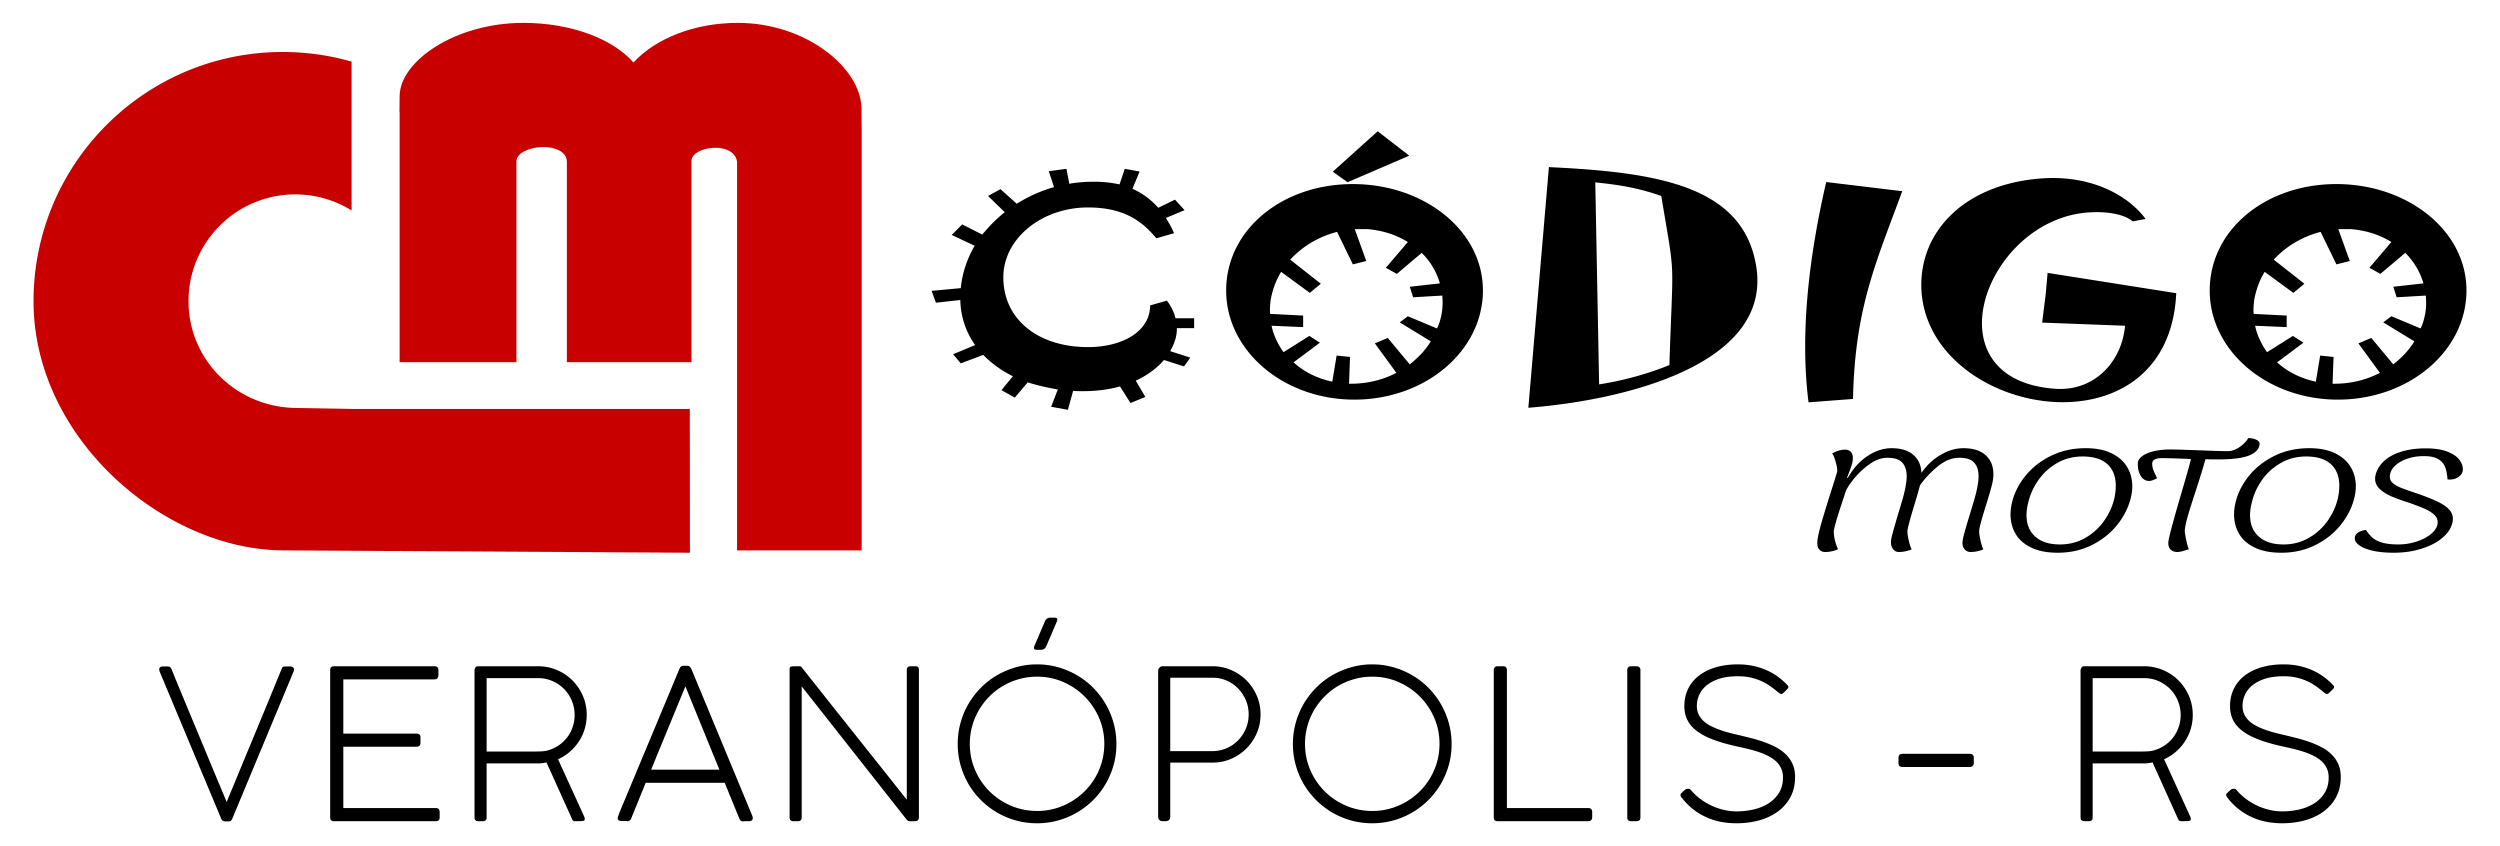 <svg xmlns="http://www.w3.org/2000/svg" width="650" height="220" shape-rendering="geometricPrecision" text-rendering="geometricPrecision" image-rendering="optimizeQuality" fill-rule="evenodd" clip-rule="evenodd"><g fill="#C80000"><path d="M73.51 13.516c6.21 0 12.217.877 17.902 2.508V54.72a27.615 27.615 0 00-14.641-4.173c-15.331 0-27.76 12.428-27.76 27.76 0 15.331 12.431 27.5 27.76 27.759l14.641.25h87.938l.027 37.395-105.867-.613c-30.759-.178-64.791-29.009-64.791-64.791S37.728 13.516 73.51 13.516z"/><path d="M191.635 42.041c-.831-5.598-12.198-3.997-11.85 0v52.136h-32.396V42.041c-.16-5.598-13.172-4.513-13.118 0v52.136h-30.37V29.22h-.042l.042-4.267c.089-9.023 14.406-19.004 32.178-19.004 12.462 0 23.272 4.184 28.617 10.303 5.719-6.195 15.725-10.303 27.115-10.303 17.772 0 32.089 11.728 32.178 22.331l.043 5.013v109.805h-32.397V42.041z"/></g><path fill-rule="nonzero" d="M305.996 85.31h4.476v-2.556h-4.849c-.373-1.762-1.491-3.7-2.238-4.582l-4.353 1.234c0 6.698-7.085 10.84-16.161 10.84-12.803 0-22.002-7.051-22.002-18.154 0-10.045 9.945-18.153 22.002-18.153 9.326 0 14.05 3.526 17.779 8.019l4.6-1.321c-.621-1.498-1.369-2.732-2.114-3.966l4.849-2.027-2.487-2.731-4.35 2.115c-1.864-2.115-4.103-3.79-6.713-4.936l1.864-4.493-3.854-.705-1.368 4.053a30.652 30.652 0 00-6.588-.704c-2.239 0-4.351.176-6.466.528l-.745-3.877-4.6.616 1.369 4.142c-3.481.969-6.713 2.468-9.697 4.319l-4.227-3.79-3.232 1.762 4.349 4.23c-2.237 1.762-4.102 3.702-5.841 5.815l-5.222-2.642-2.734 2.731 5.967 2.82c-1.99 3.437-3.233 7.138-3.606 11.016l-7.583.705 1.119 3.083 6.339-.705c.125 4.671 1.616 8.548 3.855 11.72l-5.718 2.38 1.988 2.378 5.843-2.202c2.239 2.291 4.849 4.142 7.708 5.552l-2.984 3.612 3.481 1.938 3.356-3.964c2.487.792 5.223 1.408 7.833 1.851l-1.74 4.493 4.352.792 1.366-4.934c.746.089 1.615.089 2.486.089 3.73 0 6.839-.44 9.697-1.234l2.734 4.317 3.854-1.586-2.485-4.229c3.231-1.499 5.595-3.349 7.333-5.376l5.222 1.675 1.617-2.291-5.223-1.675c1.617-2.82 1.742-4.847 1.742-5.992zm45.751-37.451c-18.525 0-32.944 11.985-32.944 27.67 0 15.685 14.915 28.374 33.315 28.374 18.523 0 33.442-12.689 33.442-28.374 0-15.685-15.415-27.67-33.813-27.67zM335.46 67.51c3.232-3.525 7.459-5.992 12.183-7.225l4.104 8.459 3.481-.882-2.985-8.282h3.358c3.975.352 7.458 1.497 10.44 3.348l-5.718 6.697 2.859 1.586 6.465-5.463a18.265 18.265 0 014.725 7.93l-7.832.881.87 2.732 7.583-.441c.124 1.499.124 2.997-.125 4.496-.248 1.408-.621 2.818-1.242 4.053l-7.585-3.173-2.112 1.587 8.081 4.934c-1.369 2.291-3.358 4.317-5.47 5.992l-5.721-6.873-3.354 1.41 5.594 7.665c-3.731 1.94-7.958 2.909-12.307 2.821l.249-6.961-3.482-.353-1.119 6.785c-4.102-.882-7.46-2.644-10.07-5.023l6.837-5.11-2.733-1.764-6.716 4.231c-1.49-2.115-2.61-4.407-3.106-6.874l8.205.352v-2.996l-8.578-.441c-.123-1.145 0-2.378.125-3.612.496-2.643 1.367-5.11 2.733-7.314l7.46 5.463 2.858-2.378-7.955-6.257zm11.065-22.864l3.854 2.732 16.022-6.906-8.203-6.345-11.673 10.519zm56.189-1.193l-5.345 62.566c25.733-2.027 63.773-11.545 59.176-37.188-3.606-20.531-25.61-24.057-53.831-25.378zm31.328 51.462c-5.843 2.38-12.058 4.054-18.273 5.022l-.995-52.518c6.961.705 11.561 1.586 17.156 3.524 3.757 22.597 3.057 14.458 2.112 43.972zm40.776-47.585c-4.227 18.241-6.96 38.685-4.6 57.278l11.561-.88c.5-23.441 5.843-35.161 12.807-54.018l-19.768-2.38zm83.045 9.605c-4.227-5.728-13.425-11.367-26.604-10.574-20.512 1.323-32.321 13.924-31.7 28.816 1.491 33.133 64.272 44.411 66.26 1.057l-33.441-5.287-.496 5.552-.926 7.376 21.562.818c-.871 9.517-8.08 17.095-18.15 16.39-32.449-2.291-18.898-42.032 6.713-45.645 5.221-.705 10.816-.089 13.424 2.115l3.358-.618zm49.605-9.076c-18.525 0-32.944 11.985-32.944 27.67 0 15.685 14.915 28.374 33.315 28.374 18.523 0 33.442-12.689 33.442-28.374 0-15.685-15.415-27.67-33.813-27.67zM591.181 67.51c3.232-3.525 7.459-5.992 12.183-7.225l4.104 8.459 3.479-.882-2.983-8.282h3.358c3.975.352 7.458 1.497 10.44 3.348l-5.718 6.697 2.859 1.586 6.465-5.463a18.274 18.274 0 014.725 7.93l-7.832.881.87 2.732 7.583-.441c.123 1.499.123 2.997-.125 4.496-.248 1.408-.621 2.818-1.242 4.053l-7.585-3.173-2.112 1.587 8.081 4.934c-1.369 2.291-3.358 4.317-5.47 5.992l-5.721-6.873-3.354 1.41 5.594 7.665c-3.731 1.94-7.958 2.909-12.307 2.821l.248-6.961-3.481-.353-1.119 6.785c-4.102-.882-7.46-2.644-10.07-5.023l6.837-5.11-2.733-1.764-6.716 4.231c-1.491-2.115-2.61-4.407-3.106-6.874l8.205.352v-2.996l-8.578-.441c-.123-1.145 0-2.378.125-3.612.496-2.643 1.367-5.11 2.733-7.314l7.459 5.463 2.859-2.378-7.955-6.257zm-73.197 58.209a55.928 55.928 0 01-.765 2.806 172.38 172.38 0 01-.766 2.553 138.302 138.302 0 00-1.341 4.457c-.32 1.157-.498 1.994-.521 2.506-.021.605.1 1.467.367 2.591.266 1.125.509 1.843.731 2.146-.266.191-.731.359-1.407.51a8.808 8.808 0 01-1.918.231c-.621 0-1.13-.222-1.53-.669-.398-.448-.598-.997-.598-1.652 0-.526.177-1.427.521-2.695.343-1.268.843-2.959 1.507-5.08.089-.319.343-1.165.754-2.529.41-1.363.699-2.433.876-3.214.354-1.563.531-2.856.531-3.876 0-1.484-.376-2.656-1.131-3.51-.752-.852-2.049-1.276-3.888-1.276-1.885 0-3.725.735-5.531 2.201a25.31 25.31 0 00-4.677 4.954c-.288 1.133-.765 2.791-1.43 4.977-1.197 3.955-1.807 6.252-1.828 6.891-.023.637.099 1.506.365 2.616.266 1.108.51 1.818.731 2.121-.266.191-.731.359-1.407.51a8.787 8.787 0 01-1.918.231c-.642 0-1.152-.262-1.54-.789-.388-.526-.565-1.18-.521-1.962.023-.479.189-1.276.5-2.393.309-1.116.776-2.735 1.395-4.857.888-2.839 1.442-4.785 1.664-5.838.353-1.563.531-2.856.531-3.876 0-1.484-.377-2.656-1.131-3.51-.753-.852-2.05-1.276-3.889-1.276-1.551 0-3.126.575-4.722 1.724a20.355 20.355 0 00-4.133 3.931c-1.164 1.476-1.851 2.592-2.052 3.343a26.156 26.156 0 00-.465 1.434c-1.439 4.212-2.294 7.075-2.561 8.591 0 .924.124 1.826.367 2.703.243.878.488 1.556.731 2.034-.399.223-.897.398-1.507.534a8.358 8.358 0 01-1.817.207c-.643 0-1.153-.207-1.541-.622-.387-.414-.565-1.06-.521-1.937.045-1.006.41-2.704 1.097-5.089.688-2.385 1.618-5.415 2.794-9.1.841-2.633 1.274-4.067 1.297-4.307.021-.495-.112-1.292-.411-2.385-.299-1.093-.61-1.826-.921-2.209.089-.032.311-.135.666-.311a6.913 6.913 0 011.252-.455 5.562 5.562 0 011.442-.191c.687 0 1.196.2 1.528.598.334.399.5.917.5 1.556 0 .59-.1 1.204-.299 1.841a34.067 34.067 0 01-.832 2.298l-.399 1.028h.233c.886-1.594 1.951-2.975 3.18-4.131 1.23-1.156 2.55-2.042 3.956-2.656 1.409-.613 2.804-.916 4.201-.916 2.461 0 4.356.573 5.685 1.73 1.33 1.157 2.029 2.728 2.096 4.705 1.395-2.009 3.08-3.588 5.054-4.729 1.972-1.141 3.923-1.706 5.851-1.706 2.526 0 4.466.605 5.807 1.826 1.341 1.219 2.007 2.871 2.007 4.944 0 .766-.101 1.572-.299 2.418zm17.024 17.992c-2.75 0-5.043-.446-6.884-1.332-1.839-.885-3.191-2.074-4.066-3.565-.876-1.491-1.32-3.166-1.32-5.033 0-.909.101-1.826.3-2.751.532-2.505 1.663-4.866 3.392-7.075 1.727-2.208 3.956-3.995 6.682-5.367 2.727-1.372 5.786-2.057 9.176-2.057 2.66 0 4.9.437 6.716 1.323 1.818.885 3.171 2.082 4.056 3.582.888 1.498 1.332 3.166 1.332 5 0 .862-.1 1.739-.301 2.632-.531 2.489-1.662 4.857-3.391 7.106-1.729 2.249-3.944 4.068-6.649 5.455-2.704 1.389-5.719 2.082-9.043 2.082zm.598-2.153c2.437 0 4.654-.583 6.65-1.747a15.228 15.228 0 004.942-4.587c1.297-1.89 2.161-3.891 2.605-6.013.199-1.036.299-2.001.299-2.895 0-2.425-.731-4.307-2.194-5.639-1.463-1.331-3.603-1.993-6.417-1.993-2.46 0-4.677.574-6.661 1.723-1.984 1.148-3.624 2.647-4.909 4.506-1.287 1.858-2.161 3.852-2.627 5.973a12.687 12.687 0 00-.399 3.063c0 2.361.764 4.219 2.283 5.575 1.518 1.355 3.657 2.034 6.428 2.034zm30.522 1.961c-.775 0-1.374-.222-1.794-.661-.423-.439-.61-1.053-.566-1.851.045-.989 1.197-5.327 3.458-13.016 1.263-4.29 2.073-7.17 2.426-8.637l-1.462-.072c-2.947-.113-4.987-.168-6.118-.168-1.64 0-2.472.462-2.493 1.389-.023.558.089 1.14.32 1.754.234.613.554 1.308.977 2.073-.089.048-.29.144-.599.287-.31.143-.576.248-.81.32a2.188 2.188 0 01-.619.111c-.977 0-1.718-.431-2.239-1.292-.521-.861-.787-1.915-.787-3.158 0-.766.388-1.436 1.152-2.002.764-.567 1.785-.997 3.059-1.292 1.275-.295 2.67-.439 4.2-.439 1.064 0 2.472.032 4.211.096 1.741.064 2.893.103 3.47.12 3.302.143 5.741.215 7.314.215.997 0 2.018-.351 3.049-1.052 1.03-.703 1.783-1.484 2.271-2.346.754 0 1.441.136 2.051.415.608.279.909.622.909 1.021-.044 1.34-.953 2.369-2.738 3.094-1.785.726-4.788 1.069-8.999 1.022-.467 0-1.252-.017-2.361-.049-.51 1.914-1.396 4.801-2.66 8.662-.864 2.631-1.518 4.721-1.962 6.277-.442 1.555-.687 2.735-.731 3.532-.022.431.1 1.277.366 2.537s.498 2.05.699 2.369c-1.376.494-2.372.741-2.994.741zm26.999.192c-2.749 0-5.042-.446-6.883-1.332-1.839-.885-3.192-2.074-4.066-3.565-.876-1.491-1.32-3.166-1.32-5.033 0-.909.1-1.826.299-2.751.533-2.505 1.664-4.866 3.393-7.075 1.727-2.208 3.956-3.995 6.682-5.367 2.727-1.372 5.786-2.057 9.176-2.057 2.66 0 4.9.437 6.716 1.323 1.818.885 3.171 2.082 4.056 3.582.888 1.498 1.332 3.166 1.332 5 0 .862-.101 1.739-.301 2.632-.531 2.489-1.662 4.857-3.391 7.106-1.729 2.249-3.944 4.068-6.65 5.455-2.703 1.389-5.718 2.082-9.043 2.082zm.599-2.153c2.437 0 4.654-.583 6.65-1.747a15.228 15.228 0 004.942-4.587c1.297-1.89 2.161-3.891 2.605-6.013.199-1.036.299-2.001.299-2.895 0-2.425-.732-4.307-2.194-5.639-1.463-1.331-3.603-1.993-6.417-1.993-2.46 0-4.677.574-6.661 1.723-1.984 1.148-3.624 2.647-4.909 4.506-1.287 1.858-2.162 3.852-2.627 5.973a12.687 12.687 0 00-.399 3.063c0 2.361.764 4.219 2.283 5.575 1.518 1.355 3.657 2.034 6.428 2.034zm28.693 2.153c-2.217 0-4.089-.184-5.619-.55-1.529-.367-2.671-.838-3.424-1.404-.754-.567-1.131-1.149-1.131-1.754 0-.623.267-1.117.788-1.485.521-.366 1.208-.614 2.072-.741.62.862 1.208 1.54 1.751 2.034.542.494 1.352.91 2.439 1.244 1.084.335 2.526.503 4.321.503 1.619 0 3.226-.264 4.81-.79 1.585-.526 2.87-1.236 3.868-2.129.997-.894 1.497-1.851 1.497-2.872 0-.765-.322-1.436-.976-2.009-.655-.575-1.44-1.061-2.349-1.46-.909-.398-2.25-.918-4.024-1.555-1.883-.59-3.425-1.149-4.633-1.667-1.208-.519-2.227-1.156-3.047-1.915-.82-.756-1.231-1.651-1.231-2.687 0-.351.045-.686.133-1.005.311-1.308 1.021-2.489 2.129-3.533 1.107-1.045 2.593-1.866 4.444-2.465 1.85-.598 4.012-.893 6.494-.893 2.261 0 4.112.279 5.553.838 1.44.558 2.482 1.252 3.115 2.081.631.829.942 1.675.942 2.536 0 .75-.334 1.38-1.01 1.89-.675.511-1.484.767-2.416.767-.11 0-.299-.017-.565-.049-.089-1.308-.299-2.393-.643-3.254-.343-.861-.953-1.547-1.827-2.049-.876-.503-2.107-.75-3.68-.75-1.507 0-2.881.208-4.134.622-1.252.415-2.285.965-3.093 1.659-.809.693-1.318 1.468-1.519 2.313a2.95 2.95 0 00-.098.741c0 .622.231 1.157.698 1.604.465.446 1.085.829 1.861 1.157.776.326 1.906.741 3.392 1.236l1.795.622c2.016.718 3.635 1.372 4.855 1.969 1.218.599 2.161 1.252 2.814 1.962.654.71.976 1.515.976 2.409 0 .383-.044.742-.133 1.077-.355 1.451-1.241 2.768-2.671 3.948-1.43 1.18-3.236 2.105-5.42 2.783-2.183.678-4.555 1.021-7.104 1.021zm-563.475 64.81a823.654 823.654 0 012.105-5.115c.768-1.852 1.564-3.786 2.395-5.801a1871.35 1871.35 0 012.566-6.181 2425.28 2425.28 0 002.575-6.208c.841-2.033 1.645-3.994 2.422-5.892.777-1.898 1.5-3.659 2.169-5.286.091-.217.172-.38.235-.488a.462.462 0 01.307-.217c.145-.037.362-.054.642-.054h1.229c.56.072.84.334.84.786 0 .036 0 .117-.009.244-.009.126-.036.207-.072.243l-15.941 38.279c-.09.199-.199.371-.325.515-.126.145-.37.217-.732.217h-.786c-.524 0-.885-.262-1.085-.786l-15.858-37.899a2.723 2.723 0 01-.136-.371 1.808 1.808 0 01-.081-.551c0-.361.271-.587.813-.677h1.193c.307 0 .551.036.723.117.171.081.325.28.47.588.65 1.626 1.373 3.388 2.16 5.286.785 1.897 1.599 3.867 2.448 5.91.85 2.042 1.717 4.111 2.594 6.217.876 2.105 1.734 4.175 2.575 6.199.84 2.024 1.645 3.958 2.422 5.81l2.142 5.115zm54.012-35.297c.687 0 1.03.343 1.03 1.031v1.355c0 .307-.081.551-.253.741-.171.189-.443.289-.804.289H89.262v14.097h19.031c.307 0 .561.081.75.235.19.154.28.416.28.777v1.392c0 .307-.081.56-.253.741-.171.18-.433.271-.777.271H89.262v15.94h24.019c.687 0 1.03.335 1.03 1.012v1.419c0 .66-.334.985-1.003.985H86.714a.87.87 0 01-.623-.235c-.163-.154-.244-.389-.244-.714v-38.333c0-.361.09-.623.271-.777.18-.154.424-.226.732-.226h26.106zm27.03 0c1.753.018 3.398.362 4.925 1.031a12.64 12.64 0 013.985 2.719 12.855 12.855 0 012.675 4.013c.65 1.527.976 3.162.976 4.898 0 1.283-.181 2.512-.543 3.687a12.443 12.443 0 01-1.527 3.252c-.66.994-1.446 1.88-2.359 2.666a12.124 12.124 0 01-3.027 1.916l6.805 14.91c.09.217.135.38.135.488 0 .181-.018.316-.054.407-.036.09-.136.153-.298.199-.163.045-.416.072-.759.081-.344.009-.832.018-1.464.018-.325 0-.56-.172-.705-.516l-6.669-14.774a8.787 8.787 0 01-1.093.199c-.371.045-.796.073-1.265.073h-13.202v14.042c0 .651-.326.976-.985.976h-1.175c-.66 0-.985-.325-.985-.976v-38.414c.108-.325.226-.561.352-.696.127-.135.334-.199.624-.199h15.633zm-1.581 22.176h.433c.705 0 1.401-.018 2.087-.054a7.256 7.256 0 002.034-.407 9.89 9.89 0 002.602-1.356 9.352 9.352 0 002.043-2.051 9.556 9.556 0 001.798-5.638 9.633 9.633 0 00-2.747-6.76 9.639 9.639 0 00-3.019-2.06c-1.156-.506-2.403-.759-3.741-.759h-13.373V195.4h11.883zm22.231 17.106c.126-.416.262-.805.397-1.157.136-.353.263-.669.389-.957l15.235-36.49c.091-.198.199-.38.326-.542.126-.163.334-.244.623-.244h1.112c.307 0 .524.081.65.244.127.162.244.325.353.488l15.913 38.36a.987.987 0 01.054.253c.019.135.027.235.027.289 0 .434-.289.686-.867.759h-1.437a.24.24 0 00-.108.027.247.247 0 01-.109.027c-.452 0-.777-.253-.976-.759l-3.795-9.271h-20.549c-.705 1.735-1.374 3.397-2.015 4.97-.642 1.581-1.229 3.018-1.753 4.328-.199.452-.515.678-.949.678a.446.446 0 01-.244-.054h-1.437c-.578-.055-.867-.289-.867-.705v-.127a.25.25 0 01.027-.117zm8.648-12.389h17.757l-8.838-21.661-8.919 21.661zm66.482-25.971c.036-.615.362-.922.985-.922h1.23c.623 0 .93.289.93.868v38.522c-.036.597-.371.895-1.012.895h-1.283c-.362 0-.669-.145-.904-.434l-27.272-34.619v34.077c0 .651-.334.976-1.012.976h-1.148c-.659 0-.985-.325-.985-.976V174.2c0-.253.018-.451.055-.587.036-.136.144-.226.316-.28.172-.054.434-.091.795-.1.353-.009.84-.009 1.464-.009.199 0 .37.091.515.271 2.133 2.693 4.347 5.495 6.66 8.413 2.304 2.91 4.636 5.847 6.994 8.802 2.35 2.955 4.681 5.892 7.004 8.802 2.313 2.909 4.536 5.72 6.668 8.412v-33.778zm13.24 19.284c0-1.898.245-3.723.732-5.485a20.492 20.492 0 012.07-4.943 21.191 21.191 0 013.226-4.193 20.122 20.122 0 014.184-3.235 21.337 21.337 0 014.934-2.088 20.079 20.079 0 015.503-.749c1.87 0 3.696.252 5.458.749a20.963 20.963 0 014.925 2.088 20.607 20.607 0 017.4 7.419 21.152 21.152 0 012.088 4.961 20.27 20.27 0 01.741 5.503c0 1.907-.244 3.732-.741 5.485a21.064 21.064 0 01-2.088 4.925 20.583 20.583 0 01-3.225 4.166 20.885 20.885 0 01-4.175 3.208 20.493 20.493 0 01-10.411 2.81c-1.897 0-3.731-.244-5.493-.732a20.585 20.585 0 01-9.1-5.305 20.538 20.538 0 01-3.226-4.174 20.684 20.684 0 01-2.07-4.925 20.38 20.38 0 01-.732-5.485zm3.145-.036c0 2.421.461 4.689 1.374 6.804a17.61 17.61 0 003.741 5.54c1.581 1.581 3.433 2.828 5.557 3.741 2.133.913 4.401 1.373 6.832 1.373 1.608 0 3.154-.208 4.635-.623a17.546 17.546 0 004.166-1.762 18.2 18.2 0 003.543-2.729 17.27 17.27 0 002.738-3.524 17.48 17.48 0 001.762-4.176c.416-1.49.623-3.036.623-4.644 0-2.404-.46-4.663-1.382-6.778a17.895 17.895 0 00-3.759-5.548c-1.582-1.582-3.435-2.828-5.549-3.75-2.114-.922-4.374-1.382-6.777-1.382-1.618 0-3.163.207-4.654.623a17.719 17.719 0 00-4.193 1.762 17.111 17.111 0 00-3.542 2.738 17.81 17.81 0 00-2.729 3.534 17.385 17.385 0 00-2.386 8.801zm19.519-31.827c.271-.65.741-.976 1.41-.976h1.138c.651 0 .841.326.57.976l-2.711 6.344c-.181.415-.389.686-.624.823a1.605 1.605 0 01-.813.207h-1.112c-.668 0-.858-.344-.569-1.03l2.711-6.344zm29.451 12.904c0-.361.118-.659.353-.894a1.21 1.21 0 01.894-.353h12.85c1.735 0 3.362.326 4.88.985a12.775 12.775 0 013.976 2.684 12.755 12.755 0 012.683 3.976c.66 1.518.985 3.145.985 4.88 0 1.735-.325 3.361-.985 4.88a12.714 12.714 0 01-2.683 3.967 12.653 12.653 0 01-3.949 2.684c-1.5.659-3.109.994-4.825.994h-11.034v13.988c0 .831-.425 1.247-1.265 1.247h-.669c-.804 0-1.211-.416-1.211-1.247v-37.791zm23.531 11.278c0-1.319-.244-2.558-.741-3.714a9.84 9.84 0 00-2.015-3.036 9.223 9.223 0 00-6.669-2.793h-10.961v19.086h10.961a9.22 9.22 0 003.678-.75 9.214 9.214 0 002.991-2.043 9.84 9.84 0 002.015-3.036c.497-1.157.741-2.395.741-3.714zm11.505 7.681c0-1.898.244-3.723.732-5.485a20.49 20.49 0 012.069-4.943 21.234 21.234 0 013.227-4.193 20.142 20.142 0 014.183-3.235 21.337 21.337 0 014.934-2.088 20.079 20.079 0 015.503-.749c1.871 0 3.696.252 5.458.749a20.928 20.928 0 014.925 2.088 20.58 20.58 0 017.401 7.419 21.152 21.152 0 012.088 4.961 20.31 20.31 0 01.74 5.503c0 1.907-.244 3.732-.74 5.485a21.064 21.064 0 01-2.088 4.925 20.552 20.552 0 01-7.401 7.374 20.486 20.486 0 01-10.41 2.81c-1.898 0-3.731-.244-5.494-.732a20.705 20.705 0 01-4.925-2.078 20.606 20.606 0 01-4.174-3.227 20.578 20.578 0 01-3.227-4.174 20.682 20.682 0 01-2.069-4.925 20.34 20.34 0 01-.732-5.485zm3.145-.036c0 2.421.461 4.689 1.373 6.804a17.644 17.644 0 003.741 5.54c1.582 1.581 3.434 2.828 5.558 3.741 2.133.913 4.401 1.373 6.831 1.373a17.11 17.11 0 004.636-.623 17.563 17.563 0 004.166-1.762 18.193 18.193 0 003.542-2.729 17.27 17.27 0 004.501-7.7c.415-1.49.623-3.036.623-4.644 0-2.404-.461-4.663-1.382-6.778a17.88 17.88 0 00-3.76-5.548c-1.582-1.582-3.434-2.828-5.548-3.75-2.115-.922-4.374-1.382-6.778-1.382a17.2 17.2 0 00-4.653.623 17.719 17.719 0 00-4.193 1.762 17.144 17.144 0 00-3.543 2.738 17.848 17.848 0 00-2.729 3.534 17.466 17.466 0 00-1.762 4.174 17.19 17.19 0 00-.623 4.627zm73.666 16.699c.308 0 .552.091.732.262.181.172.271.425.271.75v1.419c0 .289-.09.533-.271.714-.18.181-.424.271-.732.271h-23.603c-.659 0-.985-.325-.985-.976V174.2c0-.289.091-.524.262-.705.172-.18.425-.271.75-.271h1.419c.307 0 .552.082.723.244.172.163.262.407.262.732v35.893h21.172zm10.123-35.893c0-.289.09-.524.262-.705.172-.18.416-.271.741-.271h1.41c.289 0 .533.082.723.253.19.172.28.416.28.723v38.333c0 .651-.334.976-1.003.976h-1.41c-.669 0-1.003-.325-1.003-.976V174.2zm14.08 32.017c.362-.362.66-.642.895-.841.235-.199.533-.298.894-.298.199 0 .371.063.516.19.144.126.262.253.352.379.759.85 1.599 1.6 2.512 2.259.913.66 1.88 1.22 2.901 1.672a16.44 16.44 0 003.126 1.03 14.71 14.71 0 003.172.352c1.464 0 2.919-.162 4.356-.487 1.437-.326 2.72-.841 3.858-1.555a8.628 8.628 0 002.766-2.746c.704-1.122 1.057-2.477 1.057-4.067 0-.912-.181-1.735-.533-2.449a5.813 5.813 0 00-1.446-1.862 9.42 9.42 0 00-2.151-1.382 19.908 19.908 0 00-2.584-1.021 38.472 38.472 0 00-2.811-.768c-.958-.226-1.888-.434-2.792-.633-2.25-.506-4.202-1.075-5.883-1.708-1.671-.632-3.054-1.364-4.165-2.196-1.103-.831-1.925-1.771-2.467-2.837-.543-1.067-.814-2.295-.814-3.687 0-1.654.335-3.154.994-4.491a9.632 9.632 0 012.811-3.406c1.211-.94 2.683-1.664 4.401-2.17 1.716-.506 3.641-.758 5.756-.758 2.376 0 4.618.406 6.723 1.228 2.114.814 4.003 2.052 5.665 3.706.236.234.416.415.534.55.117.136.171.28.171.426 0 .144-.09.307-.271.496-.18.19-.452.461-.813.804a17.6 17.6 0 01-.406.353.512.512 0 01-.326.135c-.235 0-.551-.171-.949-.515a27.841 27.841 0 00-1.997-1.545 14.494 14.494 0 00-2.304-1.301 14.143 14.143 0 00-2.756-.913c-1.003-.225-2.124-.334-3.352-.334-1.781 0-3.326.199-4.645.605-1.329.407-2.431.967-3.317 1.672-.894.696-1.554 1.518-1.997 2.458a6.914 6.914 0 00-.669 2.982c0 .813.145 1.527.434 2.151.29.623.696 1.183 1.211 1.68a7.735 7.735 0 001.816 1.293c.696.37 1.455.705 2.26 1.003.804.298 1.653.569 2.539.804.885.235 1.771.452 2.665.651 1.049.253 2.142.524 3.272.804 1.13.289 2.241.632 3.325 1.021a23.09 23.09 0 013.081 1.356 10.697 10.697 0 012.558 1.852 8.225 8.225 0 011.735 2.512c.425.958.641 2.069.641 3.334 0 1.988-.398 3.724-1.201 5.224a11.123 11.123 0 01-3.272 3.767c-1.373 1.004-2.982 1.772-4.834 2.287-1.852.515-3.831.768-5.928.768-1.374 0-2.72-.127-4.04-.37a16.41 16.41 0 01-3.776-1.193 16.667 16.667 0 01-3.407-2.051 16.471 16.471 0 01-2.928-2.946 2.57 2.57 0 01-.298-.407.853.853 0 01-.109-.434c0-.144.082-.289.244-.433zm74.986-10.221c.307 0 .56.081.75.244.189.163.28.416.28.741v1.419c0 .289-.091.533-.271.723-.181.19-.434.289-.759.289h-17.513c-.687 0-1.03-.334-1.03-1.012v-1.419c0-.659.343-.985 1.03-.985h17.513zm45.4-22.772c1.753.018 3.398.362 4.925 1.031a12.64 12.64 0 013.985 2.719 12.855 12.855 0 012.675 4.013c.65 1.527.975 3.162.975 4.898 0 1.283-.18 2.512-.542 3.687a12.443 12.443 0 01-1.527 3.252c-.66.994-1.446 1.88-2.359 2.666a12.124 12.124 0 01-3.027 1.916l6.805 14.91c.09.217.135.38.135.488 0 .181-.018.316-.054.407-.036.09-.136.153-.298.199-.163.045-.416.072-.759.081a55.68 55.68 0 01-1.464.018c-.326 0-.56-.172-.705-.516l-6.669-14.774a8.787 8.787 0 01-1.093.199c-.371.045-.795.073-1.265.073h-13.202v14.042c0 .651-.326.976-.985.976h-1.175c-.66 0-.985-.325-.985-.976v-38.414c.108-.325.226-.561.352-.696.127-.135.335-.199.624-.199h15.633zm-1.581 22.176h.433c.705 0 1.401-.018 2.087-.054a7.25 7.25 0 002.034-.407 9.89 9.89 0 002.602-1.356 9.33 9.33 0 002.043-2.051 9.556 9.556 0 001.798-5.638 9.633 9.633 0 00-2.747-6.76 9.639 9.639 0 00-3.019-2.06c-1.156-.506-2.403-.759-3.741-.759h-13.373V195.4h11.883zm23.071 10.817c.362-.362.66-.642.895-.841.235-.199.533-.298.895-.298.198 0 .37.063.515.19.144.126.262.253.352.379.759.85 1.599 1.6 2.512 2.259.913.66 1.88 1.22 2.901 1.672a16.44 16.44 0 003.126 1.03 14.71 14.71 0 003.172.352c1.464 0 2.919-.162 4.356-.487 1.436-.326 2.72-.841 3.859-1.555a8.634 8.634 0 002.765-2.746c.704-1.122 1.057-2.477 1.057-4.067 0-.912-.181-1.735-.533-2.449a5.813 5.813 0 00-1.446-1.862 9.42 9.42 0 00-2.151-1.382 19.908 19.908 0 00-2.584-1.021 38.472 38.472 0 00-2.811-.768c-.957-.226-1.888-.434-2.792-.633-2.25-.506-4.202-1.075-5.883-1.708-1.671-.632-3.054-1.364-4.165-2.196-1.103-.831-1.925-1.771-2.467-2.837-.543-1.067-.814-2.295-.814-3.687 0-1.654.335-3.154.995-4.491a9.618 9.618 0 012.81-3.406c1.211-.94 2.683-1.664 4.4-2.17 1.718-.506 3.642-.758 5.757-.758 2.376 0 4.618.406 6.723 1.228 2.115.814 4.003 2.052 5.666 3.706.235.234.415.415.533.55.117.136.171.28.171.426 0 .144-.09.307-.271.496-.18.19-.452.461-.813.804-.162.145-.298.263-.406.353a.514.514 0 01-.326.135c-.235 0-.551-.171-.949-.515a27.841 27.841 0 00-1.997-1.545 14.45 14.45 0 00-2.304-1.301 14.12 14.12 0 00-2.756-.913c-1.003-.225-2.124-.334-3.352-.334-1.781 0-3.326.199-4.645.605-1.329.407-2.431.967-3.317 1.672-.894.696-1.554 1.518-1.997 2.458a6.913 6.913 0 00-.668 2.982c0 .813.144 1.527.433 2.151.29.623.696 1.183 1.211 1.68a7.735 7.735 0 001.816 1.293c.696.37 1.455.705 2.26 1.003.804.298 1.653.569 2.539.804a67.23 67.23 0 002.666.651c1.048.253 2.141.524 3.271.804 1.13.289 2.241.632 3.325 1.021 1.085.389 2.115.84 3.082 1.356a10.692 10.692 0 012.557 1.852 8.225 8.225 0 011.735 2.512c.425.958.642 2.069.642 3.334 0 1.988-.398 3.724-1.202 5.224a11.123 11.123 0 01-3.272 3.767c-1.373 1.004-2.982 1.772-4.834 2.287-1.852.515-3.831.768-5.928.768-1.373 0-2.72-.127-4.039-.37a16.433 16.433 0 01-3.777-1.193 16.504 16.504 0 01-6.335-4.997 2.57 2.57 0 01-.298-.407.863.863 0 01-.108-.434c0-.144.081-.289.243-.433z"/></svg>